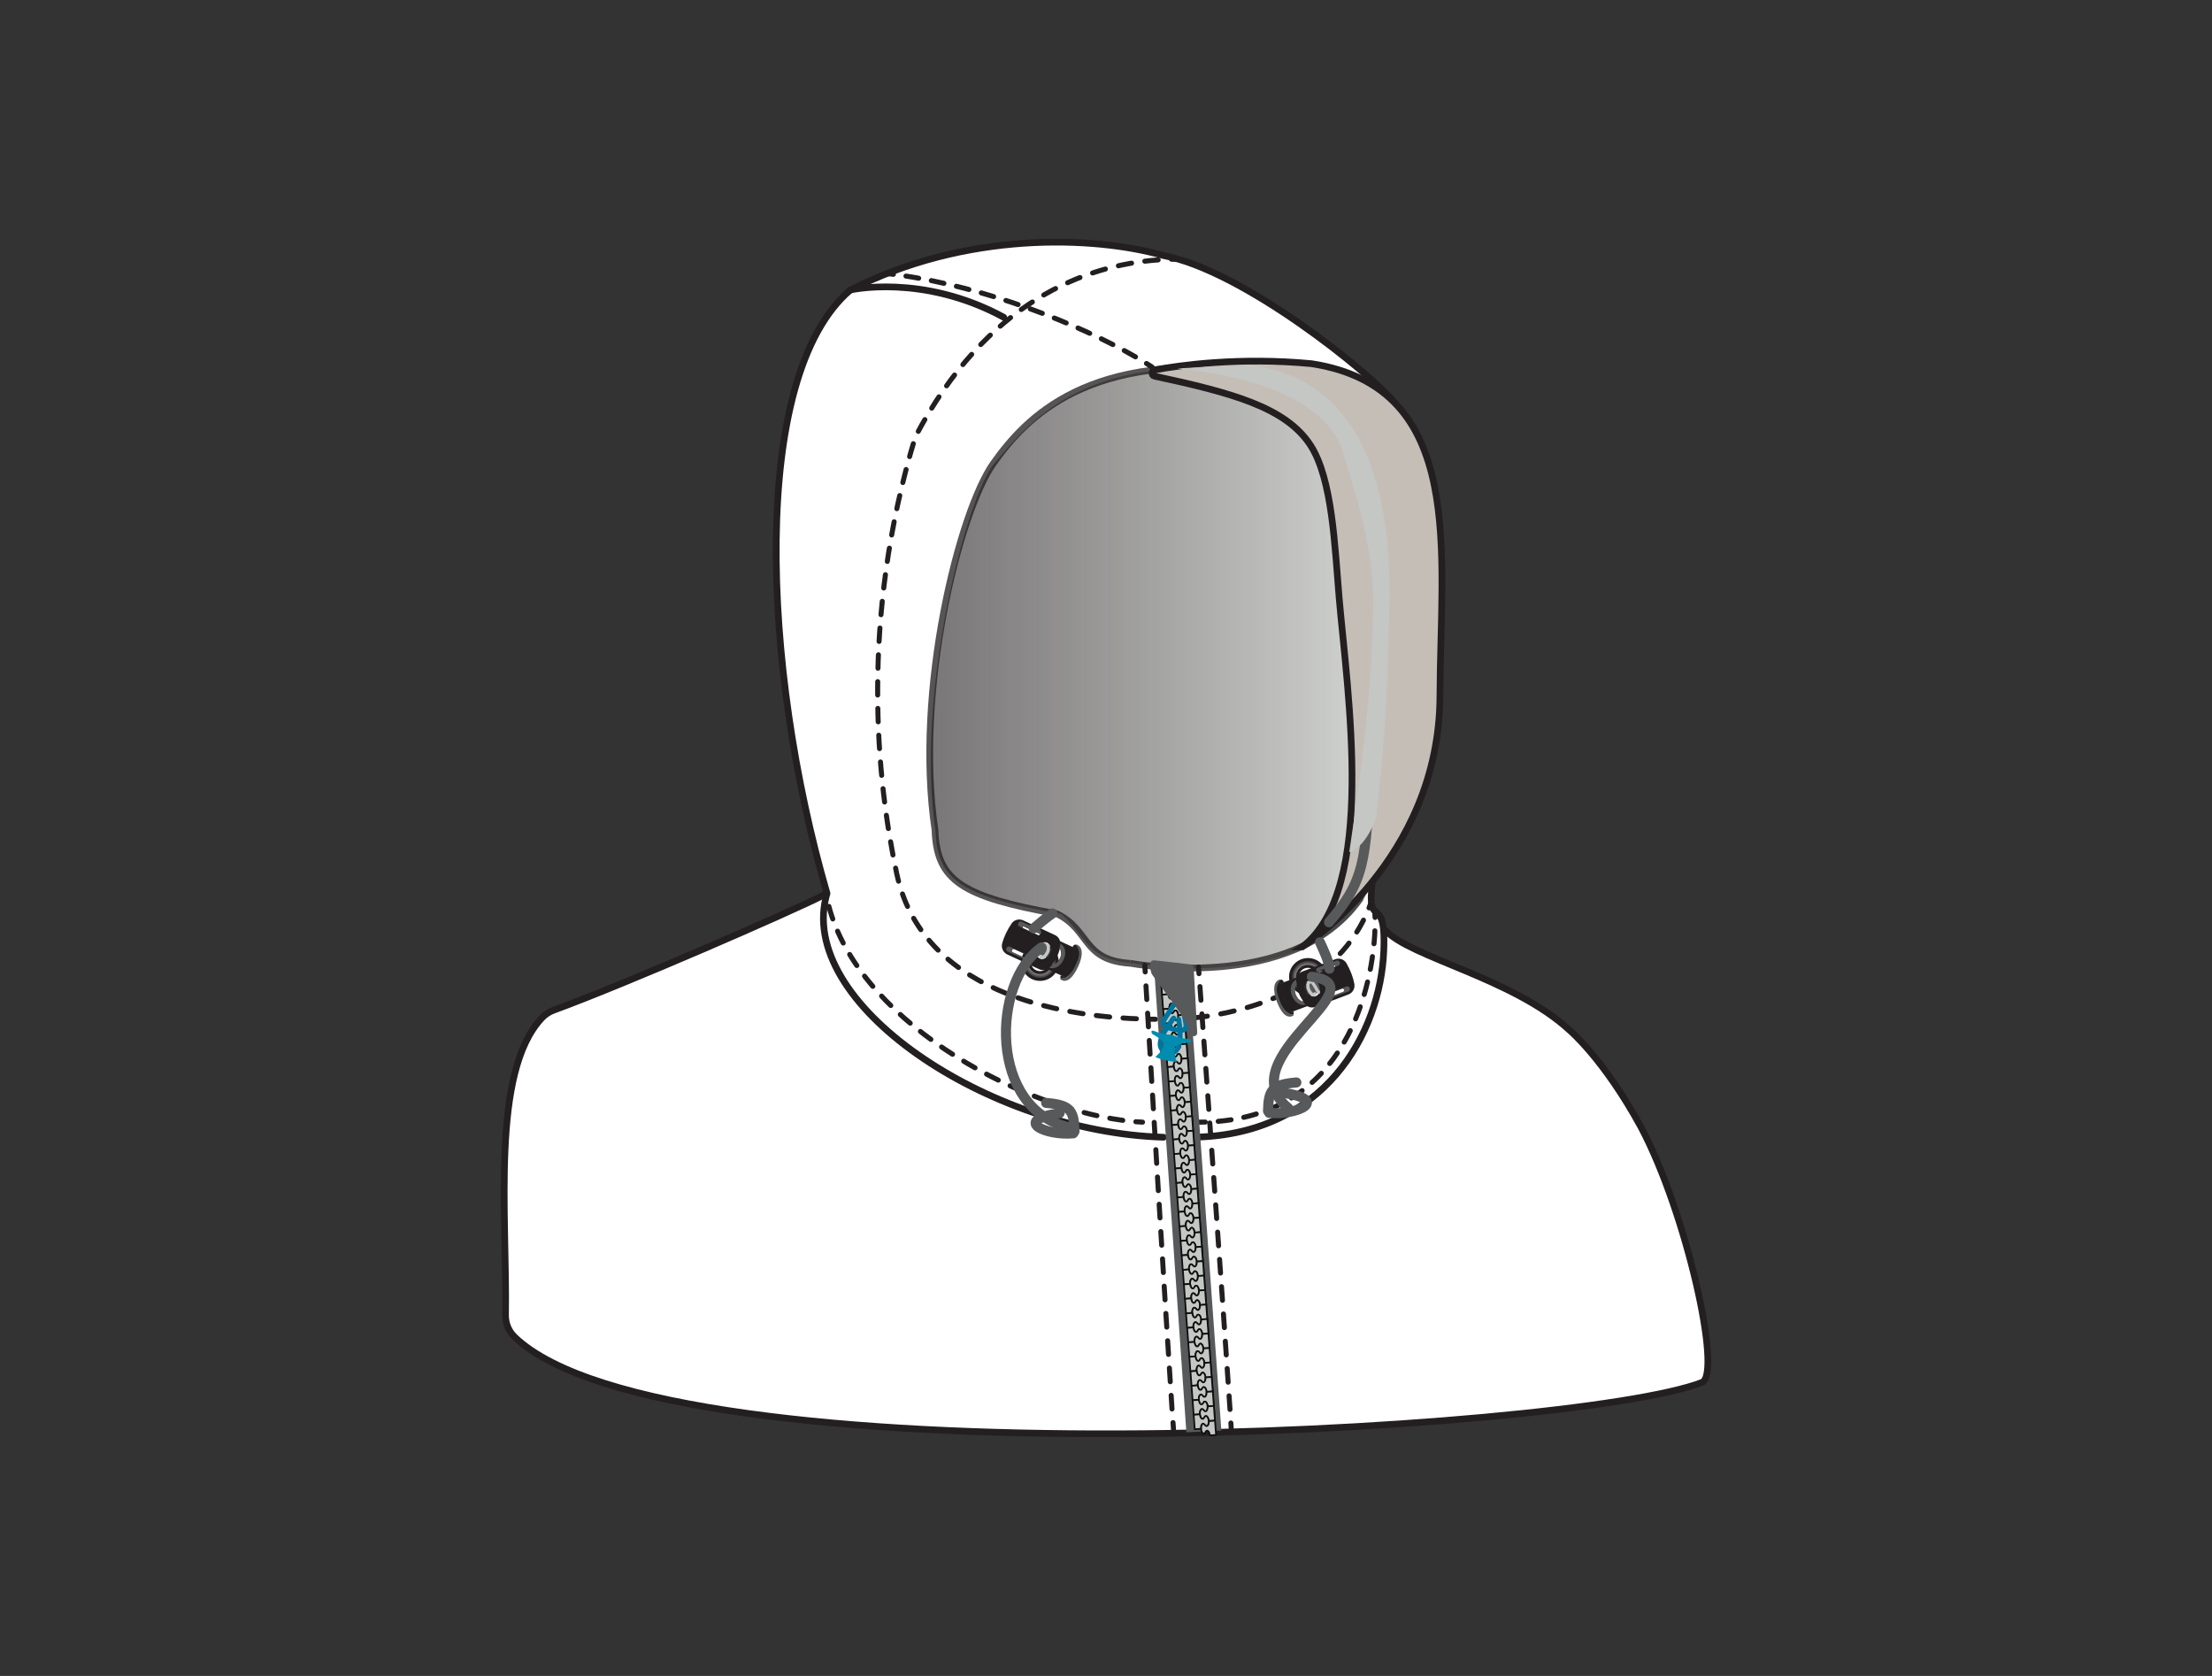 <?xml version="1.0" encoding="UTF-8"?>
<svg id="hood1" xmlns="http://www.w3.org/2000/svg" xmlns:xlink="http://www.w3.org/1999/xlink" viewBox="0 0 330 250">
  <rect x="0" y="0" width="330" height="250" fill="#333333" stroke="none"/>
  <defs>
    <style>
      .cls-1, .cls-2, .cls-3, .cls-4, .cls-5, .cls-6, .cls-7, .cls-8, .cls-9, .cls-10, .cls-11, .cls-12, .cls-13, .cls-14 {
        fill: none;
      }

      .cls-1, .cls-2, .cls-3, .cls-4, .cls-5, .cls-15, .cls-7, .cls-8, .cls-9, .cls-10, .cls-11, .cls-12, .cls-16, .cls-17, .cls-14, .cls-18 {
        stroke-linejoin: round;
      }

      .cls-1, .cls-2, .cls-3, .cls-4, .cls-5, .cls-15, .cls-7, .cls-8, .cls-10, .cls-11, .cls-12, .cls-16, .cls-17, .cls-14, .cls-18 {
        stroke-linecap: round;
      }

      .cls-1, .cls-2, .cls-3, .cls-4, .cls-6, .cls-7, .cls-10, .cls-11, .cls-12, .cls-19, .cls-17, .cls-14, .cls-18 {
        stroke: #231f20;
      }

      .cls-20 {
        fill: #008db0;
        stroke: #008db0;
        stroke-width: .5px;
      }

      .cls-20, .cls-6, .cls-19 {
        stroke-miterlimit: 10;
      }

      .cls-2 {
        stroke-dasharray: 0 0 1.93 1.93;
      }

      .cls-2, .cls-3, .cls-4, .cls-5, .cls-7, .cls-10, .cls-11, .cls-12, .cls-14 {
        stroke-width: .75px;
      }

      .cls-3 {
        stroke-dasharray: 0 0 2 2;
      }

      .cls-21 {
        fill: url(#linear-gradient);
      }

      .cls-21, .cls-6 {
        opacity: .76;
      }

      .cls-4 {
        stroke-dasharray: 0 0 2.04 2.04;
      }

      .cls-22, .cls-15 {
        fill: #c4c7c3;
      }

      .cls-5 {
        stroke: #00759d;
      }

      .cls-15 {
        stroke: #0f0f10;
      }

      .cls-15, .cls-17 {
        stroke-width: .25px;
      }

      .cls-7 {
        stroke-dasharray: 0 0 2.04 2.04;
      }

      .cls-8 {
        stroke-width: 1.5px;
      }

      .cls-8, .cls-16 {
        stroke: #58595b;
      }

      .cls-9 {
        stroke: #c4c7c3;
        stroke-linecap: square;
        stroke-width: .47px;
      }

      .cls-11 {
        stroke-dasharray: 0 0 2.03 2.03;
      }

      .cls-12 {
        stroke-dasharray: 0 0 1.92 1.92;
      }

      .cls-16, .cls-23 {
        fill: #58595b;
      }

      .cls-19 {
        fill: #c5beb7;
      }

      .cls-17 {
        fill: url(#radial-gradient);
      }

      .cls-24 {
        fill: #231f20;
      }

      .cls-14 {
        stroke-dasharray: 0 0 1.96 1.96;
      }

      .cls-18 {
        fill: #fff;
      }
    </style>
    <radialGradient id="radial-gradient" cx="1.62" cy="1.62" fx="1.62" fy="1.62" r="1.5" gradientUnits="userSpaceOnUse">
      <stop offset=".03" stop-color="#fff"/>
      <stop offset=".12" stop-color="#f9f9f9"/>
      <stop offset=".25" stop-color="#e9e8e9"/>
      <stop offset=".39" stop-color="#cecdce"/>
      <stop offset=".54" stop-color="#a9a8a8"/>
      <stop offset=".71" stop-color="#7a7878"/>
      <stop offset=".88" stop-color="#413e3f"/>
      <stop offset=".96" stop-color="#231f20"/>
      <stop offset="1" stop-color="#232020"/>
    </radialGradient>
    <symbol id="eyelet" viewBox="0 0 3.25 3.25">
      <path class="cls-17" d="M1.62,.12C.8,.12,.12,.8,.12,1.62s.67,1.5,1.5,1.5,1.5-.67,1.5-1.5S2.45,.12,1.62,.12Zm0,2.4c-.5,0-.9-.4-.9-.9s.4-.9,.9-.9,.9,.4,.9,.9-.4,.9-.9,.9Z"/>
    </symbol>
    <linearGradient id="linear-gradient" x1="207.37" y1="99.69" x2="138.87" y2="99.69" gradientUnits="userSpaceOnUse">
      <stop offset="0" stop-color="#c4c7c3" stop-opacity=".9"/>
      <stop offset="1" stop-color="#231f20" stop-opacity=".8"/>
    </linearGradient>
  </defs>
  <g id="Hood1">
    <g>
      <path id="yoke" class="cls-18" d="M174.76,167.57c-29.23,0-52.01-20.26-51.41-33.9,0-.18-.17-.3-.33-.22-4.88,2.51-30,13.44-40.42,17.24-.68,.25-1.29,.65-1.78,1.18-7.62,8.16-5.17,29.35-5.4,44.29-.02,1.25,.48,2.45,1.39,3.31,22.98,21.91,157.76,14.27,177.14,6.73,2.97-1.48-2.38-25.34-9.11-38.02-5.54-10.19-10.69-14.51-10.69-14.51-8.39-7.75-23.74-10.84-27.46-14.89-.12-.13-.05-.09-.1,.09-3.37,11.83-2.43,28.7-31.84,28.7Z"/>
      <path id="hood" class="cls-18" d="M173.58,169.64c-26.12-.79-55.06-20.06-50.2-36.37-9.77-33.68-11.57-77.13,3.47-90,17.16-8.78,36.23-8.12,46.72-5.15,11.79,2.18,30.82,17.46,34.49,21.95l-3.03,69.37c-1.69,10.82,1.8,2.62,1.41,12.38-.49,12.21-8.84,27.82-29.04,27.82"/>
      <path id="face_gradient" data-name="face gradient" class="cls-21" d="M169.28,143.7c-7.23-.48-6.86-3.64-10.94-7.35-14.19-2.53-18.5-4.72-18.75-12.18-3.12-20.79,4.61-50.08,8.69-54.97,5.73-6.88,14.66-17.47,40.41-13.26,21.76,3.56,18.09,13.82,18.02,36.34-.08,24.65,2.9,29.18-3.22,41.94-9.96,14.07-34.21,9.5-34.21,9.5"/>
      <path id="front_hood" data-name="front hood" class="cls-6" d="M168.63,143.7c-7.23-.48-5.93-4.92-10.94-7.39-14.19-2.54-17.95-4.97-18.2-12.48-3.12-20.91,3.68-47.59,8.69-54.68,4.83-6.82,14.2-17,39.86-13.71,21.87,2.81,18.09,13.89,18.02,36.54-.08,24.79,2.9,29.34-3.22,42.16-9.96,14.15-34.21,9.55-34.21,9.55"/>
      <path id="facing" class="cls-19" d="M194.3,141.23c11.19-8.64,6.7-38.03,5.49-51.96-.66-7.64-.99-17.81-4.3-22.88-3.69-5.64-11.72-7.8-23.29-10.29-.44-.09-.43-.83,0-.91,3.89-.72,12.71-1.95,23.46-.94,23.23,3.57,19.22,28.27,19.16,49.53-.08,24.72-20.53,37.45-20.53,37.45Z"/>
      <path id="cording" class="cls-8" d="M204.32,114.76c-.4,13.82-.88,16.84-6.05,22.81"/>
      <path id="facing-2" data-name="facing" class="cls-22" d="M201.29,127.1c2.19-14.45,3.57-26.9,3.57-37.48,0-8.2-2.71-16.14-4.5-22.15-2.09-7.01-11.82-11.24-24.73-12.51l10.71-.54c13.46,1.7,21.5,12.64,20.93,36.24-.37,15.45-.67,19.31-1.95,31.3-1.76,4.76-4.02,5.15-4.02,5.15Z"/>
      <g id="sticthes_hood" data-name="sticthes hood">
        <g>
          <path class="cls-10" d="M175.77,38.66c-.33,0-.66,0-1,.01"/>
          <path class="cls-3" d="M172.78,38.77c-10.76,.78-25.58,6.12-36.23,26.4-8.29,27.37-5.76,51.19-2.77,65.15,4.08,19.06,27.42,21.41,36.61,21.68"/>
          <path class="cls-10" d="M171.38,152.03c.37,0,.7,0,1,.01"/>
        </g>
      </g>
      <g id="stitches_hood" data-name="stitches hood">
        <g>
          <path class="cls-10" d="M175.09,152.04c.32,0,.65-.02,1-.04"/>
          <path class="cls-11" d="M178.11,151.84c7.95-.81,20.75-4.34,25.73-15.47"/>
          <path class="cls-10" d="M204.24,135.43c.12-.31,.24-.62,.35-.94"/>
        </g>
      </g>
      <g id="stitches_center_hood" data-name="stitches center hood">
        <g>
          <path class="cls-10" d="M171.88,54.75c-.27-.18-.55-.36-.84-.53"/>
          <path class="cls-12" d="M169.4,53.23c-8.56-4.95-22.5-10.42-35.16-12.18"/>
          <path class="cls-10" d="M133.28,40.92c-.33-.04-.66-.08-.99-.12"/>
        </g>
      </g>
      <path id="center_hood_dar" data-name="center hood dar" class="cls-1" d="M149.75,47.33c-12.12-6.58-22.9-4.07-22.9-4.07"/>
      <g id="stitches_neck" data-name="stitches neck">
        <g>
          <path class="cls-10" d="M170.45,167.39c-.33-.02-.66-.04-1-.06"/>
          <path class="cls-14" d="M167.5,167.12c-15.97-2.14-40.22-15.24-44.08-32.91"/>
          <path class="cls-10" d="M123.24,133.25c-.06-.33-.11-.66-.15-.99"/>
        </g>
      </g>
      <g id="stitches_neck-2" data-name="stitches neck">
        <g>
          <path class="cls-10" d="M178.81,167.39c.34,0,.67,0,1-.01"/>
          <path class="cls-2" d="M181.74,167.27c20.36-1.8,23.33-22.38,23.41-29.45"/>
          <path class="cls-10" d="M205.14,136.86c-.01-.42-.04-.76-.07-.99"/>
        </g>
      </g>
    </g>
    <g id="zipper">
      <polyline id="zipper_tape" data-name="zipper tape" class="cls-23" points="172.26 145.55 176.99 213.66 182.21 213.39 177.32 145.3"/>
      <g id="zipper_teeth" data-name="zipper teeth">
        <line class="cls-24" x1="174.68" y1="146.11" x2="179.72" y2="213.09"/>
        <g>
          <g>
            <path class="cls-15" d="M175.45,147.14l.92-.07,.16,2.16-.92,.07c-.03-.4-.23-.72-.42-.71-.08,0-.15,.06-.2,.14-.03,.04-.04,.08-.06,.11-.05,.1-.13,.17-.22,.17-.21,.02-.39-.31-.42-.71-.03-.4,.1-.75,.31-.77,.09,0,.17,.05,.24,.14,.02,.03,.05,.07,.08,.1,.07,.07,.14,.12,.22,.11,.2-.02,.34-.36,.31-.77Z"/>
            <path class="cls-15" d="M175.29,144.97l.92-.07,.16,2.16-.92,.07c-.03-.4-.23-.72-.42-.71-.08,0-.15,.06-.2,.14-.03,.04-.04,.08-.06,.11-.05,.1-.13,.17-.22,.17-.21,.02-.39-.31-.42-.71-.03-.4,.1-.75,.31-.77,.09,0,.17,.05,.24,.14,.02,.03,.05,.07,.08,.1,.07,.07,.14,.12,.22,.11,.2-.02,.34-.36,.31-.77Z"/>
            <path class="cls-15" d="M174.12,146.15l-.92,.07,.16,2.16,.92-.07c-.03-.4,.11-.75,.31-.77,.08,0,.15,.04,.22,.11,.03,.04,.06,.07,.08,.1,.07,.09,.15,.15,.24,.14,.21-.02,.34-.36,.31-.77-.03-.4-.22-.73-.42-.71-.09,0-.17,.07-.22,.17-.02,.03-.03,.07-.06,.11-.05,.08-.12,.14-.2,.14-.2,.02-.39-.31-.42-.71Z"/>
          </g>
          <g>
            <path class="cls-15" d="M175.62,149.3l.92-.07,.16,2.16-.92,.07c-.03-.4-.23-.72-.42-.71-.08,0-.15,.06-.2,.14-.03,.04-.04,.08-.06,.11-.05,.1-.13,.17-.22,.17-.21,.02-.39-.31-.42-.71-.03-.4,.1-.75,.31-.77,.09,0,.17,.05,.24,.14,.02,.03,.05,.07,.08,.1,.07,.07,.14,.12,.22,.11,.2-.02,.34-.36,.31-.77Z"/>
            <path class="cls-15" d="M175.45,147.13l.92-.07,.16,2.16-.92,.07c-.03-.4-.23-.72-.42-.71-.08,0-.15,.06-.2,.14-.03,.04-.04,.08-.06,.11-.05,.1-.13,.17-.22,.17-.21,.02-.39-.31-.42-.71-.03-.4,.1-.75,.31-.77,.09,0,.17,.05,.24,.14,.02,.03,.05,.07,.08,.1,.07,.07,.14,.12,.22,.11,.2-.02,.34-.36,.31-.77Z"/>
            <path class="cls-15" d="M174.28,148.31l-.92,.07,.16,2.16,.92-.07c-.03-.4,.11-.75,.31-.77,.08,0,.15,.04,.22,.11,.03,.04,.06,.07,.08,.1,.07,.09,.15,.15,.24,.14,.21-.02,.34-.36,.31-.77-.03-.4-.22-.73-.42-.71-.09,0-.17,.07-.22,.17-.02,.03-.03,.07-.06,.11-.05,.08-.12,.14-.2,.14-.2,.02-.39-.31-.42-.71Z"/>
          </g>
          <g>
            <path class="cls-15" d="M175.78,151.46l.92-.07,.16,2.16-.92,.07c-.03-.4-.23-.72-.42-.71-.08,0-.15,.06-.2,.14-.03,.04-.04,.08-.06,.11-.05,.1-.13,.17-.22,.17-.21,.02-.39-.31-.42-.71-.03-.4,.1-.75,.31-.77,.09,0,.17,.05,.24,.14,.02,.03,.05,.07,.08,.1,.07,.07,.14,.12,.22,.11,.2-.02,.34-.36,.31-.77Z"/>
            <path class="cls-15" d="M175.62,149.29l.92-.07,.16,2.16-.92,.07c-.03-.4-.23-.72-.42-.71-.08,0-.15,.06-.2,.14-.03,.04-.04,.08-.06,.11-.05,.1-.13,.17-.22,.17-.21,.02-.39-.31-.42-.71-.03-.4,.1-.75,.31-.77,.09,0,.17,.05,.24,.14,.02,.03,.05,.07,.08,.1,.07,.07,.14,.12,.22,.11,.2-.02,.34-.36,.31-.77Z"/>
            <path class="cls-15" d="M174.45,150.47l-.92,.07,.16,2.16,.92-.07c-.03-.4,.11-.75,.31-.77,.08,0,.15,.04,.22,.11,.03,.04,.06,.07,.08,.1,.07,.09,.15,.15,.24,.14,.21-.02,.34-.36,.31-.77-.03-.4-.22-.73-.42-.71-.09,0-.17,.07-.22,.17-.02,.03-.03,.07-.06,.11-.05,.08-.12,.14-.2,.14-.2,.02-.39-.31-.42-.71Z"/>
          </g>
          <g>
            <path class="cls-15" d="M175.94,153.62l.92-.07,.16,2.16-.92,.07c-.03-.4-.23-.72-.42-.71-.08,0-.15,.06-.2,.14-.03,.04-.04,.08-.06,.11-.05,.1-.13,.17-.22,.17-.21,.02-.39-.31-.42-.71-.03-.4,.1-.75,.31-.77,.09,0,.17,.05,.24,.14,.02,.03,.05,.07,.08,.1,.07,.07,.14,.12,.22,.11,.2-.02,.34-.36,.31-.77Z"/>
            <path class="cls-15" d="M175.78,151.45l.92-.07,.16,2.16-.92,.07c-.03-.4-.23-.72-.42-.71-.08,0-.15,.06-.2,.14-.03,.04-.04,.08-.06,.11-.05,.1-.13,.17-.22,.17-.21,.02-.39-.31-.42-.71-.03-.4,.1-.75,.31-.77,.09,0,.17,.05,.24,.14,.02,.03,.05,.07,.08,.1,.07,.07,.14,.12,.22,.11,.2-.02,.34-.36,.31-.77Z"/>
            <path class="cls-15" d="M174.61,152.63l-.92,.07,.16,2.16,.92-.07c-.03-.4,.11-.75,.31-.77,.08,0,.15,.04,.22,.11,.03,.04,.06,.07,.08,.1,.07,.09,.15,.15,.24,.14,.21-.02,.34-.36,.31-.77-.03-.4-.22-.73-.42-.71-.09,0-.17,.07-.22,.17-.02,.03-.03,.07-.06,.11-.05,.08-.12,.14-.2,.14-.2,.02-.39-.31-.42-.71Z"/>
          </g>
          <g>
            <path class="cls-15" d="M176.1,155.78l.92-.07,.16,2.16-.92,.07c-.03-.4-.23-.72-.42-.71-.08,0-.15,.06-.2,.14-.03,.04-.04,.08-.06,.11-.05,.1-.13,.17-.22,.17-.21,.02-.39-.31-.42-.71-.03-.4,.1-.75,.31-.77,.09,0,.17,.05,.24,.14,.02,.03,.05,.07,.08,.1,.07,.07,.14,.12,.22,.11,.2-.02,.34-.36,.31-.77Z"/>
            <path class="cls-15" d="M175.94,153.62l.92-.07,.16,2.16-.92,.07c-.03-.4-.23-.72-.42-.71-.08,0-.15,.06-.2,.14-.03,.04-.04,.08-.06,.11-.05,.1-.13,.17-.22,.17-.21,.02-.39-.31-.42-.71-.03-.4,.1-.75,.31-.77,.09,0,.17,.05,.24,.14,.02,.03,.05,.07,.08,.1,.07,.07,.14,.12,.22,.11,.2-.02,.34-.36,.31-.77Z"/>
            <path class="cls-15" d="M174.77,154.79l-.92,.07,.16,2.16,.92-.07c-.03-.4,.11-.75,.31-.77,.08,0,.15,.04,.22,.11,.03,.04,.06,.07,.08,.1,.07,.09,.15,.15,.24,.14,.21-.02,.34-.36,.31-.77-.03-.4-.22-.73-.42-.71-.09,0-.17,.07-.22,.17-.02,.03-.03,.07-.06,.11-.05,.08-.12,.14-.2,.14-.2,.02-.39-.31-.42-.71Z"/>
          </g>
          <g>
            <path class="cls-15" d="M176.27,157.94l.92-.07,.16,2.16-.92,.07c-.03-.4-.23-.72-.42-.71-.08,0-.15,.06-.2,.14-.03,.04-.04,.08-.06,.11-.05,.1-.13,.17-.22,.17-.21,.02-.39-.31-.42-.71-.03-.4,.1-.75,.31-.77,.09,0,.17,.05,.24,.14,.02,.03,.05,.07,.08,.1,.07,.07,.14,.12,.22,.11,.2-.02,.34-.36,.31-.77Z"/>
            <path class="cls-15" d="M176.1,155.78l.92-.07,.16,2.16-.92,.07c-.03-.4-.23-.72-.42-.71-.08,0-.15,.06-.2,.14-.03,.04-.04,.08-.06,.11-.05,.1-.13,.17-.22,.17-.21,.02-.39-.31-.42-.71-.03-.4,.1-.75,.31-.77,.09,0,.17,.05,.24,.14,.02,.03,.05,.07,.08,.1,.07,.07,.14,.12,.22,.11,.2-.02,.34-.36,.31-.77Z"/>
            <path class="cls-15" d="M174.93,156.95l-.92,.07,.16,2.16,.92-.07c-.03-.4,.11-.75,.31-.77,.08,0,.15,.04,.22,.11,.03,.04,.06,.07,.08,.1,.07,.09,.15,.15,.24,.14,.21-.02,.34-.36,.31-.77-.03-.4-.22-.73-.42-.71-.09,0-.17,.07-.22,.17-.02,.03-.03,.07-.06,.11-.05,.08-.12,.14-.2,.14-.2,.02-.39-.31-.42-.71Z"/>
          </g>
          <g>
            <path class="cls-15" d="M176.43,160.1l.92-.07,.16,2.16-.92,.07c-.03-.4-.23-.72-.42-.71-.08,0-.15,.06-.2,.14-.03,.04-.04,.08-.06,.11-.05,.1-.13,.17-.22,.17-.21,.02-.39-.31-.42-.71-.03-.4,.1-.75,.31-.77,.09,0,.17,.05,.24,.14,.02,.03,.05,.07,.08,.1,.07,.07,.14,.12,.22,.11,.2-.02,.34-.36,.31-.77Z"/>
            <path class="cls-15" d="M176.27,157.94l.92-.07,.16,2.16-.92,.07c-.03-.4-.23-.72-.42-.71-.08,0-.15,.06-.2,.14-.03,.04-.04,.08-.06,.11-.05,.1-.13,.17-.22,.17-.21,.02-.39-.31-.42-.71-.03-.4,.1-.75,.31-.77,.09,0,.17,.05,.24,.14,.02,.03,.05,.07,.08,.1,.07,.07,.14,.12,.22,.11,.2-.02,.34-.36,.31-.77Z"/>
            <path class="cls-15" d="M175.1,159.11l-.92,.07,.16,2.16,.92-.07c-.03-.4,.11-.75,.31-.77,.08,0,.15,.04,.22,.11,.03,.04,.06,.07,.08,.1,.07,.09,.15,.15,.24,.14,.21-.02,.34-.36,.31-.77-.03-.4-.22-.73-.42-.71-.09,0-.17,.07-.22,.17-.02,.03-.03,.07-.06,.11-.05,.08-.12,.14-.2,.14-.2,.02-.39-.31-.42-.71Z"/>
          </g>
          <g>
            <path class="cls-15" d="M176.59,162.26l.92-.07,.16,2.16-.92,.07c-.03-.4-.23-.72-.42-.71-.08,0-.15,.06-.2,.14-.03,.04-.04,.08-.06,.11-.05,.1-.13,.17-.22,.17-.21,.02-.39-.31-.42-.71-.03-.4,.1-.75,.31-.77,.09,0,.17,.05,.24,.14,.02,.03,.05,.07,.08,.1,.07,.07,.14,.12,.22,.11,.2-.02,.34-.36,.31-.77Z"/>
            <path class="cls-15" d="M176.43,160.1l.92-.07,.16,2.16-.92,.07c-.03-.4-.23-.72-.42-.71-.08,0-.15,.06-.2,.14-.03,.04-.04,.08-.06,.11-.05,.1-.13,.17-.22,.17-.21,.02-.39-.31-.42-.71-.03-.4,.1-.75,.31-.77,.09,0,.17,.05,.24,.14,.02,.03,.05,.07,.08,.1,.07,.07,.14,.12,.22,.11,.2-.02,.34-.36,.31-.77Z"/>
            <path class="cls-15" d="M175.26,161.27l-.92,.07,.16,2.16,.92-.07c-.03-.4,.11-.75,.31-.77,.08,0,.15,.04,.22,.11,.03,.04,.06,.07,.08,.1,.07,.09,.15,.15,.24,.14,.21-.02,.34-.36,.31-.77-.03-.4-.22-.73-.42-.71-.09,0-.17,.07-.22,.17-.02,.03-.03,.07-.06,.11-.05,.08-.12,.14-.2,.14-.2,.02-.39-.31-.42-.71Z"/>
          </g>
          <g>
            <path class="cls-15" d="M176.75,164.42l.92-.07,.16,2.16-.92,.07c-.03-.4-.23-.72-.42-.71-.08,0-.15,.06-.2,.14-.03,.04-.04,.08-.06,.11-.05,.1-.13,.17-.22,.17-.21,.02-.39-.31-.42-.71-.03-.4,.1-.75,.31-.77,.09,0,.17,.05,.24,.14,.02,.03,.05,.07,.08,.1,.07,.07,.14,.12,.22,.11,.2-.02,.34-.36,.31-.77Z"/>
            <path class="cls-15" d="M176.59,162.26l.92-.07,.16,2.16-.92,.07c-.03-.4-.23-.72-.42-.71-.08,0-.15,.06-.2,.14-.03,.04-.04,.08-.06,.11-.05,.1-.13,.17-.22,.17-.21,.02-.39-.31-.42-.71-.03-.4,.1-.75,.31-.77,.09,0,.17,.05,.24,.14,.02,.03,.05,.07,.08,.1,.07,.07,.14,.12,.22,.11,.2-.02,.34-.36,.31-.77Z"/>
            <path class="cls-15" d="M175.42,163.43l-.92,.07,.16,2.16,.92-.07c-.03-.4,.11-.75,.31-.77,.08,0,.15,.04,.22,.11,.03,.04,.06,.07,.08,.1,.07,.09,.15,.15,.24,.14,.21-.02,.34-.36,.31-.77-.03-.4-.22-.73-.42-.71-.09,0-.17,.07-.22,.17-.02,.03-.03,.07-.06,.11-.05,.08-.12,.14-.2,.14-.2,.02-.39-.31-.42-.71Z"/>
          </g>
          <g>
            <path class="cls-15" d="M176.92,166.58l.92-.07,.16,2.16-.92,.07c-.03-.4-.23-.72-.42-.71-.08,0-.15,.06-.2,.14-.03,.04-.04,.08-.06,.11-.05,.1-.13,.17-.22,.17-.21,.02-.39-.31-.42-.71-.03-.4,.1-.75,.31-.77,.09,0,.17,.05,.24,.14,.02,.03,.05,.07,.08,.1,.07,.07,.14,.12,.22,.11,.2-.02,.34-.36,.31-.77Z"/>
            <path class="cls-15" d="M176.75,164.42l.92-.07,.16,2.16-.92,.07c-.03-.4-.23-.72-.42-.71-.08,0-.15,.06-.2,.14-.03,.04-.04,.08-.06,.11-.05,.1-.13,.17-.22,.17-.21,.02-.39-.31-.42-.71-.03-.4,.1-.75,.31-.77,.09,0,.17,.05,.24,.14,.02,.03,.05,.07,.08,.1,.07,.07,.14,.12,.22,.11,.2-.02,.34-.36,.31-.77Z"/>
            <path class="cls-15" d="M175.59,165.6l-.92,.07,.16,2.16,.92-.07c-.03-.4,.11-.75,.31-.77,.08,0,.15,.04,.22,.11,.03,.04,.06,.07,.08,.1,.07,.09,.15,.15,.24,.14,.21-.02,.34-.36,.31-.77-.03-.4-.22-.73-.42-.71-.09,0-.17,.07-.22,.17-.02,.03-.03,.07-.06,.11-.05,.08-.12,.14-.2,.14-.2,.02-.39-.31-.42-.71Z"/>
          </g>
          <g>
            <path class="cls-15" d="M177.08,168.74l.92-.07,.16,2.16-.92,.07c-.03-.4-.23-.72-.42-.71-.08,0-.15,.06-.2,.14-.03,.04-.04,.08-.06,.11-.05,.1-.13,.17-.22,.17-.21,.02-.39-.31-.42-.71-.03-.4,.1-.75,.31-.77,.09,0,.17,.05,.24,.14,.02,.03,.05,.07,.08,.1,.07,.07,.14,.12,.22,.11,.2-.02,.34-.36,.31-.77Z"/>
            <path class="cls-15" d="M176.92,166.58l.92-.07,.16,2.16-.92,.07c-.03-.4-.23-.72-.42-.71-.08,0-.15,.06-.2,.14-.03,.04-.04,.08-.06,.11-.05,.1-.13,.17-.22,.17-.21,.02-.39-.31-.42-.71-.03-.4,.1-.75,.31-.77,.09,0,.17,.05,.24,.14,.02,.03,.05,.07,.08,.1,.07,.07,.14,.12,.22,.11,.2-.02,.34-.36,.31-.77Z"/>
            <path class="cls-15" d="M175.75,167.76l-.92,.07,.16,2.16,.92-.07c-.03-.4,.11-.75,.31-.77,.08,0,.15,.04,.22,.11,.03,.04,.06,.07,.08,.1,.07,.09,.15,.15,.24,.14,.21-.02,.34-.36,.31-.77-.03-.4-.22-.73-.42-.71-.09,0-.17,.07-.22,.17-.02,.03-.03,.07-.06,.11-.05,.08-.12,.14-.2,.14-.2,.02-.39-.31-.42-.71Z"/>
          </g>
          <g>
            <path class="cls-15" d="M177.24,170.9l.92-.07,.16,2.16-.92,.07c-.03-.4-.23-.72-.42-.71-.08,0-.15,.06-.2,.14-.03,.04-.04,.08-.06,.11-.05,.1-.13,.17-.22,.17-.21,.02-.39-.31-.42-.71-.03-.4,.1-.75,.31-.77,.09,0,.17,.05,.24,.14,.02,.03,.05,.07,.08,.1,.07,.07,.14,.12,.22,.11,.2-.02,.34-.36,.31-.77Z"/>
            <path class="cls-15" d="M177.08,168.74l.92-.07,.16,2.16-.92,.07c-.03-.4-.23-.72-.42-.71-.08,0-.15,.06-.2,.14-.03,.04-.04,.08-.06,.11-.05,.1-.13,.17-.22,.17-.21,.02-.39-.31-.42-.71-.03-.4,.1-.75,.31-.77,.09,0,.17,.05,.24,.14,.02,.03,.05,.07,.08,.1,.07,.07,.14,.12,.22,.11,.2-.02,.34-.36,.31-.77Z"/>
            <path class="cls-15" d="M175.91,169.92l-.92,.07,.16,2.16,.92-.07c-.03-.4,.11-.75,.31-.77,.08,0,.15,.04,.22,.11,.03,.04,.06,.07,.08,.1,.07,.09,.15,.15,.24,.14,.21-.02,.34-.36,.31-.77-.03-.4-.22-.73-.42-.71-.09,0-.17,.07-.22,.17-.02,.03-.03,.07-.06,.11-.05,.08-.12,.14-.2,.14-.2,.02-.39-.31-.42-.71Z"/>
          </g>
          <g>
            <path class="cls-15" d="M177.41,173.06l.92-.07,.16,2.16-.92,.07c-.03-.4-.23-.72-.42-.71-.08,0-.15,.06-.2,.14-.03,.04-.04,.08-.06,.11-.05,.1-.13,.17-.22,.17-.21,.02-.39-.31-.42-.71-.03-.4,.1-.75,.31-.77,.09,0,.17,.05,.24,.14,.02,.03,.05,.07,.08,.1,.07,.07,.14,.12,.22,.11,.2-.02,.34-.36,.31-.77Z"/>
            <path class="cls-15" d="M177.24,170.9l.92-.07,.16,2.16-.92,.07c-.03-.4-.23-.72-.42-.71-.08,0-.15,.06-.2,.14-.03,.04-.04,.08-.06,.11-.05,.1-.13,.17-.22,.17-.21,.02-.39-.31-.42-.71-.03-.4,.1-.75,.31-.77,.09,0,.17,.05,.24,.14,.02,.03,.05,.07,.08,.1,.07,.07,.14,.12,.22,.11,.2-.02,.34-.36,.31-.77Z"/>
            <path class="cls-15" d="M176.07,172.08l-.92,.07,.16,2.16,.92-.07c-.03-.4,.11-.75,.31-.77,.08,0,.15,.04,.22,.11,.03,.04,.06,.07,.08,.1,.07,.09,.15,.15,.24,.14,.21-.02,.34-.36,.31-.77-.03-.4-.22-.73-.42-.71-.09,0-.17,.07-.22,.17-.02,.03-.03,.07-.06,.11-.05,.08-.12,.14-.2,.14-.2,.02-.39-.31-.42-.71Z"/>
          </g>
          <g>
            <path class="cls-15" d="M177.57,175.23l.92-.07,.16,2.16-.92,.07c-.03-.4-.23-.72-.42-.71-.08,0-.15,.06-.2,.14-.03,.04-.04,.08-.06,.11-.05,.1-.13,.17-.22,.17-.21,.02-.39-.31-.42-.71-.03-.4,.1-.75,.31-.77,.09,0,.17,.05,.24,.14,.02,.03,.05,.07,.08,.1,.07,.07,.14,.12,.22,.11,.2-.02,.34-.36,.31-.77Z"/>
            <path class="cls-15" d="M177.41,173.06l.92-.07,.16,2.16-.92,.07c-.03-.4-.23-.72-.42-.71-.08,0-.15,.06-.2,.14-.03,.04-.04,.08-.06,.11-.05,.1-.13,.17-.22,.17-.21,.02-.39-.31-.42-.71-.03-.4,.1-.75,.31-.77,.09,0,.17,.05,.24,.14,.02,.03,.05,.07,.08,.1,.07,.07,.14,.12,.22,.11,.2-.02,.34-.36,.31-.77Z"/>
            <path class="cls-15" d="M176.24,174.24l-.92,.07,.16,2.16,.92-.07c-.03-.4,.11-.75,.31-.77,.08,0,.15,.04,.22,.11,.03,.04,.06,.07,.08,.1,.07,.09,.15,.15,.24,.14,.21-.02,.34-.36,.31-.77-.03-.4-.22-.73-.42-.71-.09,0-.17,.07-.22,.17-.02,.03-.03,.07-.06,.11-.05,.08-.12,.14-.2,.14-.2,.02-.39-.31-.42-.71Z"/>
          </g>
          <g>
            <path class="cls-15" d="M177.73,177.39l.92-.07,.16,2.16-.92,.07c-.03-.4-.23-.72-.42-.71-.08,0-.15,.06-.2,.14-.03,.04-.04,.08-.06,.11-.05,.1-.13,.17-.22,.17-.21,.02-.39-.31-.42-.71-.03-.4,.1-.75,.31-.77,.09,0,.17,.05,.24,.14,.02,.03,.05,.07,.08,.1,.07,.07,.14,.12,.22,.11,.2-.02,.34-.36,.31-.77Z"/>
            <path class="cls-15" d="M177.57,175.22l.92-.07,.16,2.16-.92,.07c-.03-.4-.23-.72-.42-.71-.08,0-.15,.06-.2,.14-.03,.04-.04,.08-.06,.11-.05,.1-.13,.17-.22,.17-.21,.02-.39-.31-.42-.71-.03-.4,.1-.75,.31-.77,.09,0,.17,.05,.24,.14,.02,.03,.05,.07,.08,.1,.07,.07,.14,.12,.22,.11,.2-.02,.34-.36,.31-.77Z"/>
            <path class="cls-15" d="M176.4,176.4l-.92,.07,.16,2.16,.92-.07c-.03-.4,.11-.75,.31-.77,.08,0,.15,.04,.22,.11,.03,.04,.06,.07,.08,.1,.07,.09,.15,.15,.24,.14,.21-.02,.34-.36,.31-.77-.03-.4-.22-.73-.42-.71-.09,0-.17,.07-.22,.17-.02,.03-.03,.07-.06,.11-.05,.08-.12,.14-.2,.14-.2,.02-.39-.31-.42-.71Z"/>
          </g>
          <g>
            <path class="cls-15" d="M177.89,179.55l.92-.07,.16,2.16-.92,.07c-.03-.4-.23-.72-.42-.71-.08,0-.15,.06-.2,.14-.03,.04-.04,.08-.06,.11-.05,.1-.13,.17-.22,.17-.21,.02-.39-.31-.42-.71-.03-.4,.1-.75,.31-.77,.09,0,.17,.05,.24,.14,.02,.03,.05,.07,.08,.1,.07,.07,.14,.12,.22,.11,.2-.02,.34-.36,.31-.77Z"/>
            <path class="cls-15" d="M177.73,177.38l.92-.07,.16,2.16-.92,.07c-.03-.4-.23-.72-.42-.71-.08,0-.15,.06-.2,.14-.03,.04-.04,.08-.06,.11-.05,.1-.13,.17-.22,.17-.21,.02-.39-.31-.42-.71-.03-.4,.1-.75,.31-.77,.09,0,.17,.05,.24,.14,.02,.03,.05,.07,.08,.1,.07,.07,.14,.12,.22,.11,.2-.02,.34-.36,.31-.77Z"/>
            <path class="cls-15" d="M176.56,178.56l-.92,.07,.16,2.16,.92-.07c-.03-.4,.11-.75,.31-.77,.08,0,.15,.04,.22,.11,.03,.04,.06,.07,.08,.1,.07,.09,.15,.15,.24,.14,.21-.02,.34-.36,.31-.77-.03-.4-.22-.73-.42-.71-.09,0-.17,.07-.22,.17-.02,.03-.03,.07-.06,.11-.05,.08-.12,.14-.2,.14-.2,.02-.39-.31-.42-.71Z"/>
          </g>
          <g>
            <path class="cls-15" d="M178.06,181.71l.92-.07,.16,2.16-.92,.07c-.03-.4-.23-.72-.42-.71-.08,0-.15,.06-.2,.14-.03,.04-.04,.08-.06,.11-.05,.1-.13,.17-.22,.17-.21,.02-.39-.31-.42-.71-.03-.4,.1-.75,.31-.77,.09,0,.17,.05,.24,.14,.02,.03,.05,.07,.08,.1,.07,.07,.14,.12,.22,.11,.2-.02,.34-.36,.31-.77Z"/>
            <path class="cls-15" d="M177.89,179.54l.92-.07,.16,2.16-.92,.07c-.03-.4-.23-.72-.42-.71-.08,0-.15,.06-.2,.14-.03,.04-.04,.08-.06,.11-.05,.1-.13,.17-.22,.17-.21,.02-.39-.31-.42-.71-.03-.4,.1-.75,.31-.77,.09,0,.17,.05,.24,.14,.02,.03,.05,.07,.08,.1,.07,.07,.14,.12,.22,.11,.2-.02,.34-.36,.31-.77Z"/>
            <path class="cls-15" d="M176.72,180.72l-.92,.07,.16,2.16,.92-.07c-.03-.4,.11-.75,.31-.77,.08,0,.15,.04,.22,.11,.03,.04,.06,.07,.08,.1,.07,.09,.15,.15,.24,.14,.21-.02,.34-.36,.31-.77-.03-.4-.22-.73-.42-.71-.09,0-.17,.07-.22,.17-.02,.03-.03,.07-.06,.11-.05,.08-.12,.14-.2,.14-.2,.02-.39-.31-.42-.71Z"/>
          </g>
          <g>
            <path class="cls-15" d="M178.22,183.87l.92-.07,.16,2.16-.92,.07c-.03-.4-.23-.72-.42-.71-.08,0-.15,.06-.2,.14-.03,.04-.04,.08-.06,.11-.05,.1-.13,.17-.22,.17-.21,.02-.39-.31-.42-.71-.03-.4,.1-.75,.31-.77,.09,0,.17,.05,.24,.14,.02,.03,.05,.07,.08,.1,.07,.07,.14,.12,.22,.11,.2-.02,.34-.36,.31-.77Z"/>
            <path class="cls-15" d="M178.06,181.71l.92-.07,.16,2.16-.92,.07c-.03-.4-.23-.72-.42-.71-.08,0-.15,.06-.2,.14-.03,.04-.04,.08-.06,.11-.05,.1-.13,.17-.22,.17-.21,.02-.39-.31-.42-.71-.03-.4,.1-.75,.31-.77,.09,0,.17,.05,.24,.14,.02,.03,.05,.07,.08,.1,.07,.07,.14,.12,.22,.11,.2-.02,.34-.36,.31-.77Z"/>
            <path class="cls-15" d="M176.89,182.88l-.92,.07,.16,2.16,.92-.07c-.03-.4,.11-.75,.31-.77,.08,0,.15,.04,.22,.11,.03,.04,.06,.07,.08,.1,.07,.09,.15,.15,.24,.14,.21-.02,.34-.36,.31-.77-.03-.4-.22-.73-.42-.71-.09,0-.17,.07-.22,.17-.02,.03-.03,.07-.06,.11-.05,.08-.12,.14-.2,.14-.2,.02-.39-.31-.42-.71Z"/>
          </g>
          <g>
            <path class="cls-15" d="M178.38,186.03l.92-.07,.16,2.16-.92,.07c-.03-.4-.23-.72-.42-.71-.08,0-.15,.06-.2,.14-.03,.04-.04,.08-.06,.11-.05,.1-.13,.17-.22,.17-.21,.02-.39-.31-.42-.71-.03-.4,.1-.75,.31-.77,.09,0,.17,.05,.24,.14,.02,.03,.05,.07,.08,.1,.07,.07,.14,.12,.22,.11,.2-.02,.34-.36,.31-.77Z"/>
            <path class="cls-15" d="M178.22,183.87l.92-.07,.16,2.16-.92,.07c-.03-.4-.23-.72-.42-.71-.08,0-.15,.06-.2,.14-.03,.04-.04,.08-.06,.11-.05,.1-.13,.17-.22,.17-.21,.02-.39-.31-.42-.71-.03-.4,.1-.75,.31-.77,.09,0,.17,.05,.24,.14,.02,.03,.05,.07,.08,.1,.07,.07,.14,.12,.22,.11,.2-.02,.34-.36,.31-.77Z"/>
            <path class="cls-15" d="M177.05,185.04l-.92,.07,.16,2.16,.92-.07c-.03-.4,.11-.75,.31-.77,.08,0,.15,.04,.22,.11,.03,.04,.06,.07,.08,.1,.07,.09,.15,.15,.24,.14,.21-.02,.34-.36,.31-.77-.03-.4-.22-.73-.42-.71-.09,0-.17,.07-.22,.17-.02,.03-.03,.07-.06,.11-.05,.08-.12,.14-.2,.14-.2,.02-.39-.31-.42-.71Z"/>
          </g>
          <g>
            <path class="cls-15" d="M178.55,188.19l.92-.07,.16,2.16-.92,.07c-.03-.4-.23-.72-.42-.71-.08,0-.15,.06-.2,.14-.03,.04-.04,.08-.06,.11-.05,.1-.13,.17-.22,.17-.21,.02-.39-.31-.42-.71-.03-.4,.1-.75,.31-.77,.09,0,.17,.05,.24,.14,.02,.03,.05,.07,.08,.1,.07,.07,.14,.12,.22,.11,.2-.02,.34-.36,.31-.77Z"/>
            <path class="cls-15" d="M178.38,186.03l.92-.07,.16,2.16-.92,.07c-.03-.4-.23-.72-.42-.71-.08,0-.15,.06-.2,.14-.03,.04-.04,.08-.06,.11-.05,.1-.13,.17-.22,.17-.21,.02-.39-.31-.42-.71-.03-.4,.1-.75,.31-.77,.09,0,.17,.05,.24,.14,.02,.03,.05,.07,.08,.1,.07,.07,.14,.12,.22,.11,.2-.02,.34-.36,.31-.77Z"/>
            <path class="cls-15" d="M177.21,187.2l-.92,.07,.16,2.16,.92-.07c-.03-.4,.11-.75,.31-.77,.08,0,.15,.04,.22,.11,.03,.04,.06,.07,.08,.1,.07,.09,.15,.15,.24,.14,.21-.02,.34-.36,.31-.77-.03-.4-.22-.73-.42-.71-.09,0-.17,.07-.22,.17-.02,.03-.03,.07-.06,.11-.05,.08-.12,.14-.2,.14-.2,.02-.39-.31-.42-.71Z"/>
          </g>
          <g>
            <path class="cls-15" d="M178.71,190.35l.92-.07,.16,2.16-.92,.07c-.03-.4-.23-.72-.42-.71-.08,0-.15,.06-.2,.14-.03,.04-.04,.08-.06,.11-.05,.1-.13,.17-.22,.17-.21,.02-.39-.31-.42-.71-.03-.4,.1-.75,.31-.77,.09,0,.17,.05,.24,.14,.02,.03,.05,.07,.08,.1,.07,.07,.14,.12,.22,.11,.2-.02,.34-.36,.31-.77Z"/>
            <path class="cls-15" d="M178.55,188.19l.92-.07,.16,2.16-.92,.07c-.03-.4-.23-.72-.42-.71-.08,0-.15,.06-.2,.14-.03,.04-.04,.08-.06,.11-.05,.1-.13,.17-.22,.17-.21,.02-.39-.31-.42-.71-.03-.4,.1-.75,.31-.77,.09,0,.17,.05,.24,.14,.02,.03,.05,.07,.08,.1,.07,.07,.14,.12,.22,.11,.2-.02,.34-.36,.31-.77Z"/>
            <path class="cls-15" d="M177.38,189.36l-.92,.07,.16,2.16,.92-.07c-.03-.4,.11-.75,.31-.77,.08,0,.15,.04,.22,.11,.03,.04,.06,.07,.08,.1,.07,.09,.15,.15,.24,.14,.21-.02,.34-.36,.31-.77-.03-.4-.22-.73-.42-.71-.09,0-.17,.07-.22,.17-.02,.03-.03,.07-.06,.11-.05,.08-.12,.14-.2,.14-.2,.02-.39-.31-.42-.71Z"/>
          </g>
          <g>
            <path class="cls-15" d="M178.87,192.51l.92-.07,.16,2.16-.92,.07c-.03-.4-.23-.72-.42-.71-.08,0-.15,.06-.2,.14-.03,.04-.04,.08-.06,.11-.05,.1-.13,.17-.22,.17-.21,.02-.39-.31-.42-.71-.03-.4,.1-.75,.31-.77,.09,0,.17,.05,.24,.14,.02,.03,.05,.07,.08,.1,.07,.07,.14,.12,.22,.11,.2-.02,.34-.36,.31-.77Z"/>
            <path class="cls-15" d="M178.71,190.35l.92-.07,.16,2.16-.92,.07c-.03-.4-.23-.72-.42-.71-.08,0-.15,.06-.2,.14-.03,.04-.04,.08-.06,.11-.05,.1-.13,.17-.22,.17-.21,.02-.39-.31-.42-.71-.03-.4,.1-.75,.31-.77,.09,0,.17,.05,.24,.14,.02,.03,.05,.07,.08,.1,.07,.07,.14,.12,.22,.11,.2-.02,.34-.36,.31-.77Z"/>
            <path class="cls-15" d="M177.54,191.52l-.92,.07,.16,2.16,.92-.07c-.03-.4,.11-.75,.31-.77,.08,0,.15,.04,.22,.11,.03,.04,.06,.07,.08,.1,.07,.09,.15,.15,.24,.14,.21-.02,.34-.36,.31-.77-.03-.4-.22-.73-.42-.71-.09,0-.17,.07-.22,.17-.02,.03-.03,.07-.06,.11-.05,.08-.12,.14-.2,.14-.2,.02-.39-.31-.42-.71Z"/>
          </g>
          <g>
            <path class="cls-15" d="M179.03,194.67l.92-.07,.16,2.16-.92,.07c-.03-.4-.23-.72-.42-.71-.08,0-.15,.06-.2,.14-.03,.04-.04,.08-.06,.11-.05,.1-.13,.17-.22,.17-.21,.02-.39-.31-.42-.71-.03-.4,.1-.75,.31-.77,.09,0,.17,.05,.24,.14,.02,.03,.05,.07,.08,.1,.07,.07,.14,.12,.22,.11,.2-.02,.34-.36,.31-.77Z"/>
            <path class="cls-15" d="M178.87,192.51l.92-.07,.16,2.16-.92,.07c-.03-.4-.23-.72-.42-.71-.08,0-.15,.06-.2,.14-.03,.04-.04,.08-.06,.11-.05,.1-.13,.17-.22,.17-.21,.02-.39-.31-.42-.71-.03-.4,.1-.75,.31-.77,.09,0,.17,.05,.24,.14,.02,.03,.05,.07,.08,.1,.07,.07,.14,.12,.22,.11,.2-.02,.34-.36,.31-.77Z"/>
            <path class="cls-15" d="M177.7,193.68l-.92,.07,.16,2.16,.92-.07c-.03-.4,.11-.75,.31-.77,.08,0,.15,.04,.22,.11,.03,.04,.06,.07,.08,.1,.07,.09,.15,.15,.24,.14,.21-.02,.34-.36,.31-.77-.03-.4-.22-.73-.42-.71-.09,0-.17,.07-.22,.17-.02,.03-.03,.07-.06,.11-.05,.08-.12,.14-.2,.14-.2,.02-.39-.31-.42-.71Z"/>
          </g>
          <g>
            <path class="cls-15" d="M179.2,196.83l.92-.07,.16,2.16-.92,.07c-.03-.4-.23-.72-.42-.71-.08,0-.15,.06-.2,.14-.03,.04-.04,.08-.06,.11-.05,.1-.13,.17-.22,.17-.21,.02-.39-.31-.42-.71-.03-.4,.1-.75,.31-.77,.09,0,.17,.05,.24,.14,.02,.03,.05,.07,.08,.1,.07,.07,.14,.12,.22,.11,.2-.02,.34-.36,.31-.77Z"/>
            <path class="cls-15" d="M179.03,194.67l.92-.07,.16,2.16-.92,.07c-.03-.4-.23-.72-.42-.71-.08,0-.15,.06-.2,.14-.03,.04-.04,.08-.06,.11-.05,.1-.13,.17-.22,.17-.21,.02-.39-.31-.42-.71-.03-.4,.1-.75,.31-.77,.09,0,.17,.05,.24,.14,.02,.03,.05,.07,.08,.1,.07,.07,.14,.12,.22,.11,.2-.02,.34-.36,.31-.77Z"/>
            <path class="cls-15" d="M177.86,195.85l-.92,.07,.16,2.16,.92-.07c-.03-.4,.11-.75,.31-.77,.08,0,.15,.04,.22,.11,.03,.04,.06,.07,.08,.1,.07,.09,.15,.15,.24,.14,.21-.02,.34-.36,.31-.77-.03-.4-.22-.73-.42-.71-.09,0-.17,.07-.22,.17-.02,.03-.03,.07-.06,.11-.05,.08-.12,.14-.2,.14-.2,.02-.39-.31-.42-.71Z"/>
          </g>
          <g>
            <path class="cls-15" d="M179.36,198.99l.92-.07,.16,2.16-.92,.07c-.03-.4-.23-.72-.42-.71-.08,0-.15,.06-.2,.14-.03,.04-.04,.08-.06,.11-.05,.1-.13,.17-.22,.17-.21,.02-.39-.31-.42-.71-.03-.4,.1-.75,.31-.77,.09,0,.17,.05,.24,.14,.02,.03,.05,.07,.08,.1,.07,.07,.14,.12,.22,.11,.2-.02,.34-.36,.31-.77Z"/>
            <path class="cls-15" d="M179.2,196.83l.92-.07,.16,2.16-.92,.07c-.03-.4-.23-.72-.42-.71-.08,0-.15,.06-.2,.14-.03,.04-.04,.08-.06,.11-.05,.1-.13,.17-.22,.17-.21,.02-.39-.31-.42-.71-.03-.4,.1-.75,.31-.77,.09,0,.17,.05,.24,.14,.02,.03,.05,.07,.08,.1,.07,.07,.14,.12,.22,.11,.2-.02,.34-.36,.31-.77Z"/>
            <path class="cls-15" d="M178.03,198.01l-.92,.07,.16,2.16,.92-.07c-.03-.4,.11-.75,.31-.77,.08,0,.15,.04,.22,.11,.03,.04,.06,.07,.08,.1,.07,.09,.15,.15,.24,.14,.21-.02,.34-.36,.31-.77-.03-.4-.22-.73-.42-.71-.09,0-.17,.07-.22,.17-.02,.03-.03,.07-.06,.11-.05,.08-.12,.14-.2,.14-.2,.02-.39-.31-.42-.71Z"/>
          </g>
          <g>
            <path class="cls-15" d="M179.52,201.15l.92-.07,.16,2.16-.92,.07c-.03-.4-.23-.72-.42-.71-.08,0-.15,.06-.2,.14-.03,.04-.04,.08-.06,.11-.05,.1-.13,.17-.22,.17-.21,.02-.39-.31-.42-.71-.03-.4,.1-.75,.31-.77,.09,0,.17,.05,.24,.14,.02,.03,.05,.07,.08,.1,.07,.07,.14,.12,.22,.11,.2-.02,.34-.36,.31-.77Z"/>
            <path class="cls-15" d="M179.36,198.99l.92-.07,.16,2.16-.92,.07c-.03-.4-.23-.72-.42-.71-.08,0-.15,.06-.2,.14-.03,.04-.04,.08-.06,.11-.05,.1-.13,.17-.22,.17-.21,.02-.39-.31-.42-.71-.03-.4,.1-.75,.31-.77,.09,0,.17,.05,.24,.14,.02,.03,.05,.07,.08,.1,.07,.07,.14,.12,.22,.11,.2-.02,.34-.36,.31-.77Z"/>
            <path class="cls-15" d="M178.19,200.17l-.92,.07,.16,2.16,.92-.07c-.03-.4,.11-.75,.31-.77,.08,0,.15,.04,.22,.11,.03,.04,.06,.07,.08,.1,.07,.09,.15,.15,.24,.14,.21-.02,.34-.36,.31-.77-.03-.4-.22-.73-.42-.71-.09,0-.17,.07-.22,.17-.02,.03-.03,.07-.06,.11-.05,.08-.12,.14-.2,.14-.2,.02-.39-.31-.42-.71Z"/>
          </g>
          <g>
            <path class="cls-15" d="M179.68,203.31l.92-.07,.16,2.16-.92,.07c-.03-.4-.23-.72-.42-.71-.08,0-.15,.06-.2,.14-.03,.04-.04,.08-.06,.11-.05,.1-.13,.17-.22,.17-.21,.02-.39-.31-.42-.71-.03-.4,.1-.75,.31-.77,.09,0,.17,.05,.24,.14,.02,.03,.05,.07,.08,.1,.07,.07,.14,.12,.22,.11,.2-.02,.34-.36,.31-.77Z"/>
            <path class="cls-15" d="M179.52,201.15l.92-.07,.16,2.16-.92,.07c-.03-.4-.23-.72-.42-.71-.08,0-.15,.06-.2,.14-.03,.04-.04,.08-.06,.11-.05,.1-.13,.17-.22,.17-.21,.02-.39-.31-.42-.71-.03-.4,.1-.75,.31-.77,.09,0,.17,.05,.24,.14,.02,.03,.05,.07,.08,.1,.07,.07,.14,.12,.22,.11,.2-.02,.34-.36,.31-.77Z"/>
            <path class="cls-15" d="M178.35,202.33l-.92,.07,.16,2.16,.92-.07c-.03-.4,.11-.75,.31-.77,.08,0,.15,.04,.22,.11,.03,.04,.06,.07,.08,.1,.07,.09,.15,.15,.24,.14,.21-.02,.34-.36,.31-.77-.03-.4-.22-.73-.42-.71-.09,0-.17,.07-.22,.17-.02,.03-.03,.07-.06,.11-.05,.08-.12,.14-.2,.14-.2,.02-.39-.31-.42-.71Z"/>
          </g>
          <g>
            <path class="cls-15" d="M179.85,205.48l.92-.07,.16,2.16-.92,.07c-.03-.4-.23-.72-.42-.71-.08,0-.15,.06-.2,.14-.03,.04-.04,.08-.06,.11-.05,.1-.13,.17-.22,.17-.21,.02-.39-.31-.42-.71-.03-.4,.1-.75,.31-.77,.09,0,.17,.05,.24,.14,.02,.03,.05,.07,.08,.1,.07,.07,.14,.12,.22,.11,.2-.02,.34-.36,.31-.77Z"/>
            <path class="cls-15" d="M179.68,203.31l.92-.07,.16,2.16-.92,.07c-.03-.4-.23-.72-.42-.71-.08,0-.15,.06-.2,.14-.03,.04-.04,.08-.06,.11-.05,.1-.13,.17-.22,.17-.21,.02-.39-.31-.42-.71-.03-.4,.1-.75,.31-.77,.09,0,.17,.05,.24,.14,.02,.03,.05,.07,.08,.1,.07,.07,.14,.12,.22,.11,.2-.02,.34-.36,.31-.77Z"/>
            <path class="cls-15" d="M178.52,204.49l-.92,.07,.16,2.16,.92-.07c-.03-.4,.11-.75,.31-.77,.08,0,.15,.04,.22,.11,.03,.04,.06,.07,.08,.1,.07,.09,.15,.15,.24,.14,.21-.02,.34-.36,.31-.77-.03-.4-.22-.73-.42-.71-.09,0-.17,.07-.22,.17-.02,.03-.03,.07-.06,.11-.05,.08-.12,.14-.2,.14-.2,.02-.39-.31-.42-.71Z"/>
          </g>
          <g>
            <path class="cls-15" d="M180.01,207.64l.92-.07,.16,2.16-.92,.07c-.03-.4-.23-.72-.42-.71-.08,0-.15,.06-.2,.14-.03,.04-.04,.08-.06,.11-.05,.1-.13,.17-.22,.17-.21,.02-.39-.31-.42-.71-.03-.4,.1-.75,.31-.77,.09,0,.17,.05,.24,.14,.02,.03,.05,.07,.08,.1,.07,.07,.14,.12,.22,.11,.2-.02,.34-.36,.31-.77Z"/>
            <path class="cls-15" d="M179.85,205.47l.92-.07,.16,2.16-.92,.07c-.03-.4-.23-.72-.42-.71-.08,0-.15,.06-.2,.14-.03,.04-.04,.08-.06,.11-.05,.1-.13,.17-.22,.17-.21,.02-.39-.31-.42-.71-.03-.4,.1-.75,.31-.77,.09,0,.17,.05,.24,.14,.02,.03,.05,.07,.08,.1,.07,.07,.14,.12,.22,.11,.2-.02,.34-.36,.31-.77Z"/>
            <path class="cls-15" d="M178.68,206.65l-.92,.07,.16,2.16,.92-.07c-.03-.4,.11-.75,.31-.77,.08,0,.15,.04,.22,.11,.03,.04,.06,.07,.08,.1,.07,.09,.15,.15,.24,.14,.21-.02,.34-.36,.31-.77-.03-.4-.22-.73-.42-.71-.09,0-.17,.07-.22,.17-.02,.03-.03,.07-.06,.11-.05,.08-.12,.14-.2,.14-.2,.02-.39-.31-.42-.71Z"/>
          </g>
          <g>
            <path class="cls-15" d="M180.17,209.8l.92-.07,.16,2.16-.92,.07c-.03-.4-.23-.72-.42-.71-.08,0-.15,.06-.2,.14-.03,.04-.04,.08-.06,.11-.05,.1-.13,.17-.22,.17-.21,.02-.39-.31-.42-.71-.03-.4,.1-.75,.31-.77,.09,0,.17,.05,.24,.14,.02,.03,.05,.07,.08,.1,.07,.07,.14,.12,.22,.11,.2-.02,.34-.36,.31-.77Z"/>
            <path class="cls-15" d="M180.01,207.63l.92-.07,.16,2.16-.92,.07c-.03-.4-.23-.72-.42-.71-.08,0-.15,.06-.2,.14-.03,.04-.04,.08-.06,.11-.05,.1-.13,.17-.22,.17-.21,.02-.39-.31-.42-.71-.03-.4,.1-.75,.31-.77,.09,0,.17,.05,.24,.14,.02,.03,.05,.07,.08,.1,.07,.07,.14,.12,.22,.11,.2-.02,.34-.36,.31-.77Z"/>
            <path class="cls-15" d="M178.84,208.81l-.92,.07,.16,2.16,.92-.07c-.03-.4,.11-.75,.31-.77,.08,0,.15,.04,.22,.11,.03,.04,.06,.07,.08,.1,.07,.09,.15,.15,.24,.14,.21-.02,.34-.36,.31-.77-.03-.4-.22-.73-.42-.71-.09,0-.17,.07-.22,.17-.02,.03-.03,.07-.06,.11-.05,.08-.12,.14-.2,.14-.2,.02-.39-.31-.42-.71Z"/>
          </g>
          <g>
            <path class="cls-15" d="M180.34,211.96l.92-.07,.16,2.16-.92,.07c-.03-.4-.23-.72-.42-.71-.08,0-.15,.06-.2,.14-.03,.04-.04,.08-.06,.11-.05,.1-.13,.17-.22,.17-.21,.02-.39-.31-.42-.71-.03-.4,.1-.75,.31-.77,.09,0,.17,.05,.24,.14,.02,.03,.05,.07,.08,.1,.07,.07,.14,.12,.22,.11,.2-.02,.34-.36,.31-.77Z"/>
            <path class="cls-15" d="M180.17,209.79l.92-.07,.16,2.16-.92,.07c-.03-.4-.23-.72-.42-.71-.08,0-.15,.06-.2,.14-.03,.04-.04,.08-.06,.11-.05,.1-.13,.17-.22,.17-.21,.02-.39-.31-.42-.71-.03-.4,.1-.75,.31-.77,.09,0,.17,.05,.24,.14,.02,.03,.05,.07,.08,.1,.07,.07,.14,.12,.22,.11,.2-.02,.34-.36,.31-.77Z"/>
            <path class="cls-15" d="M179,210.97l-.92,.07,.16,2.16,.92-.07c-.03-.4,.11-.75,.31-.77,.08,0,.15,.04,.22,.11,.03,.04,.06,.07,.08,.1,.07,.09,.15,.15,.24,.14,.21-.02,.34-.36,.31-.77-.03-.4-.22-.73-.42-.71-.09,0-.17,.07-.22,.17-.02,.03-.03,.07-.06,.11-.05,.08-.12,.14-.2,.14-.2,.02-.39-.31-.42-.71Z"/>
          </g>
        </g>
      </g>
      <g id="stitch_left-hand" data-name="stitch left-hand">
        <g>
          <path class="cls-10" d="M183.69,213.27c-.02-.29-.04-.62-.06-1"/>
          <path class="cls-4" d="M183.5,210.25c-.89-13.63-3.86-54.45-4.55-63.99"/>
          <path class="cls-10" d="M178.87,145.24c-.05-.65-.07-.99-.07-.99"/>
        </g>
      </g>
      <g id="stitches_right-hand" data-name="stitches right-hand">
        <g>
          <path class="cls-10" d="M175.07,213.2c-.02-.29-.05-.62-.07-.99"/>
          <path class="cls-7" d="M174.85,210.18c-.92-13.55-3.38-54.6-3.95-64.18"/>
          <path class="cls-10" d="M170.85,144.98c-.04-.65-.06-.99-.06-.99"/>
        </g>
      </g>
    </g>
    <g>
      <g>
        <path class="cls-5" d="M175.09,151.87c-.46,.78-3.64,4.39-.9,5.12s1.65-4.95,1.65-4.95"/>
        <path class="cls-20" d="M174.43,157.96s-.56,.03-1.61-.37c.43-.4,1.07-1.19,1.06-1.95s-2.46-1.89-1.77-1.61,1.35,.53,2.55,.56l.22,.05c1.09,.49,1.8,.55,2.54,.6s-1.96,.01-2.3,.68-.11,1.66,.09,2.21c-1.12-.1-1.61-.37-1.61-.37"/>
      </g>
      <path class="cls-5" d="M175.65,148.86c-.56,1.07-.95,1.72-1.39,2.35-.96,1.38-1.2,1.85,1.01,2.36,1.96,.45,1.79-.39,1.48-1.76-.2-.86-.33-1.6-.31-2.76"/>
    </g>
    <path id="garage" class="cls-16" d="M178.11,154.07c-.89-2.85-4.55-7.12-5.84-9.01-.09-.2-.35-1.33-.14-1.31,1.56,.15,5.45,.61,5.45,.61l.53,9.71Z"/>
    <use id="eyelet-left-hand_side" data-name="eyelet-left-hand side" width="3.25" height="3.25" transform="translate(192.32 142.92) scale(1.73 1.71)" xlink:href="#eyelet"/>
    <g id="left-hand_side" data-name="left-hand side">
      <path class="cls-8" d="M189.36,166.01c4.11,.38,9.18-1.94,2.03-3.01"/>
      <path class="cls-8" d="M189.17,165.73c.08-3.02,.47-3.95,4.23-4.26"/>
    </g>
    <g id="left-hand_side-2" data-name="left-hand side">
      <g>
        <g>
          <path class="cls-24" d="M191.11,146.13c.33,.03,.43,.36,.41,.43-.24,.1-.51,.19-.62,.28,.12,.42,.25,.85,.7,2.04,.43,1.16,.7,1.81,.82,2.11,.14,0,.3-.06,.51-.13,.09,.03,.13,.6-.07,.48-1.69,.09-3.51-4.5-1.75-5.21Z"/>
          <path class="cls-23" d="M191.11,146.13c-.64,.73-.84,1.38-.4,2.57l.16,.44c.62,1.67,1.25,2.16,2.11,2.18,0,0,.08,.1-.08,.2-.95,.51-1.82-.49-2.43-2.17s-.51-2.91,.43-3.23c0,0,.06-.02,.21,.01Z"/>
        </g>
        <path class="cls-24" d="M190.83,146.97l1.45,3.94c.04,.1,.14,.15,.23,.11,0,0,2.73-1.01,2.73-1.01l-1.59-4.29s-2.72,1.02-2.72,1.02c-.09,.04-.14,.14-.1,.24Zm3.62,2.4c-.78,.21-1.79-1.77-1.06-2.6,.18,1.07,.5,1.85,1.06,2.6Z"/>
        <path class="cls-23" d="M195.01,149.8l-1.39-3.77c-2.17,.79-.68,4.56,1.39,3.77Zm-.05-.15c-2.28-.6-2-2.45-1.19-3.19,.36,1.01,.81,2.23,1.19,3.19Z"/>
        <path class="cls-24" d="M193.44,146.67c.28,.93,.62,1.85,1.02,2.77,.3,.69,1.08,1.02,1.77,.76l4.93-1.85c.64-.24,1.02-.91,.89-1.6-.19-1.01-.59-2.03-1.16-3.04-.34-.6-1.06-.86-1.7-.62l-4.9,1.83c-.69,.26-1.07,1.02-.85,1.74Zm3.36,.34c.25,.69,.03,1.41-.49,1.61s-1.16-.2-1.41-.89-.03-1.41,.49-1.6,1.16,.2,1.41,.89Zm3.41,.47c.13-.05,.26,.02,.31,.14l.02,.04c.05,.12-.02,.26-.14,.31l-2.16,.81c-.13,.05-.26-.02-.31-.14l-.02-.04c-.05-.12,.02-.26,.14-.31l2.16-.81Zm-1.19-3.48c.06-.02,.13,0,.16,.07v.03c.03,.06,0,.13-.06,.16l-2.35,.88c-.06,.02-.13,0-.16-.07v-.03c-.03-.06,0-.13,.06-.16l2.35-.88Z"/>
        <path class="cls-23" d="M196.37,144.8l.04,.1c.07,.18,.27,.27,.44,.2l2.82-1.06c.18-.07,.27-.27,.21-.45l-.04-.1c-.07-.18-.26-.27-.44-.2l-2.82,1.06c-.18,.07-.27,.27-.21,.45Zm2.64-.83c.06-.02,.13,0,.16,.07v.03c.03,.06,0,.13-.06,.16l-2.35,.88c-.06,.02-.13,0-.16-.07v-.03c-.03-.06,0-.13,.06-.16l2.35-.88Z"/>
        <path class="cls-23" d="M197.83,148.67l.03,.09c.07,.18,.27,.27,.45,.2l2.85-1.07c.18-.07,.27-.27,.21-.45l-.03-.09c-.07-.18-.27-.27-.45-.2l-2.85,1.07c-.18,.07-.27,.27-.21,.45Zm2.37-1.22c.13-.05,.26,.02,.31,.14l.02,.04c.05,.12-.02,.26-.14,.31l-2.16,.81c-.13,.05-.26-.02-.31-.14l-.02-.04c-.05-.12,.02-.26,.14-.31l2.16-.81Z"/>
        <path class="cls-23" d="M196.87,146.34l.4,1.09c.04,.1-.02,.22-.12,.26l-1.91,.72c-.1,.04-.22-.01-.26-.12l-.4-1.09c-.04-.1,.02-.22,.12-.26l1.91-.72c.1-.04,.22,.01,.26,.12Z"/>
        <path class="cls-24" d="M194.75,147.76c.37,1,1.2,1.6,1.87,1.35,.57-.21,.83-.99,.67-1.83l.32-.12c.23-.09,.35-.34,.26-.57s-.34-.34-.57-.26l-.32,.12c-.42-.75-1.12-1.16-1.69-.95-.67,.25-.91,1.26-.55,2.26Zm2.05-.74c.25,.69,0,1.41-.52,1.61s-1.13-.2-1.38-.89-.03-1.41,.49-1.6,1.16,.2,1.41,.89Z"/>
        <g>
          <path class="cls-9" d="M196.15,148.26c.07,.19-.2,.16-.28,.13-.16-.05-.47-.33-.68-.9-.12-.33-.05-1.12,.04-.93"/>
          <path class="cls-9" d="M195.57,146.42c-.12-.33,.34,.28,.56,.64s.63,1.15,.58,.95"/>
        </g>
      </g>
      <path class="cls-8" d="M195.71,145.7c10.42,1.38-12.48,12.29-3.54,19.57"/>
      <path class="cls-8" d="M196.92,140.56c.41,.92,1.36,2.8,1.41,3.94"/>
    </g>
    <use id="eyelet-right-hand_side" data-name="eyelet-right-hand side" width="3.25" height="3.25" transform="translate(152.35 140.77) scale(1.73 1.71)" xlink:href="#eyelet"/>
    <g>
      <path class="cls-8" d="M160.11,169.06c-4.11,.38-9.18-1.94-2.03-3.01"/>
      <path class="cls-8" d="M160.3,168.78c-.08-3.02-.47-3.95-4.23-4.26"/>
    </g>
    <g id="right-hand_side" data-name="right-hand side">
      <g>
        <g>
          <path class="cls-24" d="M160.46,140.91c-.33,0-.45,.32-.44,.4,.24,.11,.5,.23,.6,.32-.15,.41-.31,.83-.85,1.98-.51,1.13-.83,1.75-.98,2.04-.14,0-.3-.08-.5-.16-.1,.02-.18,.59,.04,.48,1.68,.21,3.83-4.23,2.13-5.07Z"/>
          <path class="cls-23" d="M160.46,140.91c.59,.77,.73,1.44,.21,2.59l-.19,.42c-.74,1.62-1.41,2.06-2.27,2.02,0,0-.09,.09,.06,.2,.91,.57,1.85-.36,2.59-1.98s.72-2.86-.19-3.25c0,0-.06-.03-.21,0Z"/>
        </g>
        <path class="cls-24" d="M160.6,141.53s-2.63-1.22-2.64-1.22l-1.9,4.17s2.65,1.21,2.65,1.21c.09,.04,.2,0,.24-.09l1.73-3.82c.04-.09,0-.2-.09-.24Zm-2.45-.14c.67,.88-.48,2.78-1.25,2.52,.61-.71,.99-1.46,1.25-2.52Z"/>
        <path class="cls-23" d="M157.97,140.62l-1.66,3.66c2,.93,3.76-2.71,1.66-3.66Zm-.17,.43c.75,.79,.89,2.67-1.42,3.09,.45-.93,.99-2.12,1.42-3.09Z"/>
        <path class="cls-24" d="M157.39,139.48l-4.75-2.19c-.62-.29-1.36-.08-1.74,.49-.65,.97-1.12,1.95-1.39,2.94-.18,.67,.15,1.37,.77,1.66l4.78,2.21c.67,.31,1.47,.04,1.82-.63,.47-.89,.87-1.78,1.22-2.69,.27-.7-.05-1.49-.72-1.79Zm-1.18,1.1c.51,.23,.68,.97,.37,1.64s-.96,1.02-1.47,.79-.68-.97-.38-1.64,.96-1.02,1.47-.78Zm-2.81,1.97c.12,.06,.18,.2,.12,.32l-.02,.04c-.05,.12-.2,.17-.32,.12l-2.1-.97c-.12-.06-.18-.2-.12-.32l.02-.04c.05-.12,.2-.17,.32-.12l2.1,.97Zm1.63-3.29c.06,.03,.09,.1,.06,.16v.03c-.04,.06-.11,.09-.17,.06l-2.28-1.05c-.06-.03-.09-.1-.06-.16v-.03c.04-.06,.11-.09,.17-.06l2.28,1.05Z"/>
        <path class="cls-23" d="M155.15,138.74l-2.74-1.26c-.17-.08-.38,0-.46,.17l-.04,.09c-.08,.17,0,.38,.17,.46l2.74,1.26c.17,.08,.38,0,.46-.17l.04-.09c.08-.17,0-.38-.17-.46Zm-.12,.49c.06,.03,.09,.1,.06,.16v.03c-.04,.06-.11,.09-.17,.06l-2.28-1.05c-.06-.03-.09-.1-.06-.16v-.03c.04-.06,.11-.09,.17-.06l2.28,1.05Z"/>
        <path class="cls-23" d="M153.4,142.49l-2.76-1.27c-.17-.08-.38,0-.46,.17l-.04,.09c-.08,.17,0,.38,.17,.46l2.76,1.27c.17,.08,.38,0,.46-.17l.04-.09c.08-.17,0-.38-.17-.46Zm0,.04c.12,.06,.18,.2,.12,.32l-.02,.04c-.05,.12-.2,.17-.32,.12l-2.1-.97c-.12-.06-.18-.2-.12-.32l.02-.04c.05-.12,.2-.17,.32-.12l2.1,.97Z"/>
        <path class="cls-23" d="M154.71,140.69l-.48,1.06c-.05,.1,0,.22,.1,.27l1.85,.85c.1,.05,.22,0,.27-.1l.48-1.06c.05-.1,0-.22-.1-.27l-1.85-.85c-.1-.05-.22,0-.27,.1Z"/>
        <path class="cls-24" d="M156.34,139.97c-.55-.26-1.28,.11-1.75,.82l-.31-.14c-.22-.1-.48,0-.59,.22s0,.49,.22,.59l.31,.14c-.23,.83-.03,1.62,.53,1.87,.65,.3,1.53-.24,1.97-1.21s.27-1.99-.38-2.29Zm-.14,.62c.51,.23,.68,.97,.37,1.64s-.93,1.02-1.44,.79-.71-.97-.4-1.64,.96-1.02,1.47-.78Z"/>
        <g>
          <path class="cls-9" d="M155.28,142.67c-.08,.18,.19,.17,.27,.15,.16-.04,.49-.29,.75-.85,.14-.32,.13-1.11,.03-.93"/>
          <path class="cls-9" d="M156,140.88c.14-.32-.36,.25-.61,.59s-.71,1.1-.65,.9"/>
        </g>
      </g>
      <path class="cls-8" d="M155.39,141.31c-7.46,5.19-7.95,24.27,4.25,26.9"/>
      <path class="cls-8" d="M157,136.26c-.98,.69-1.9,1.46-2.79,2.22"/>
    </g>
  </g>
  <rect class="cls-13" x="30" y="30" width="270" height="190"/>
</svg>
